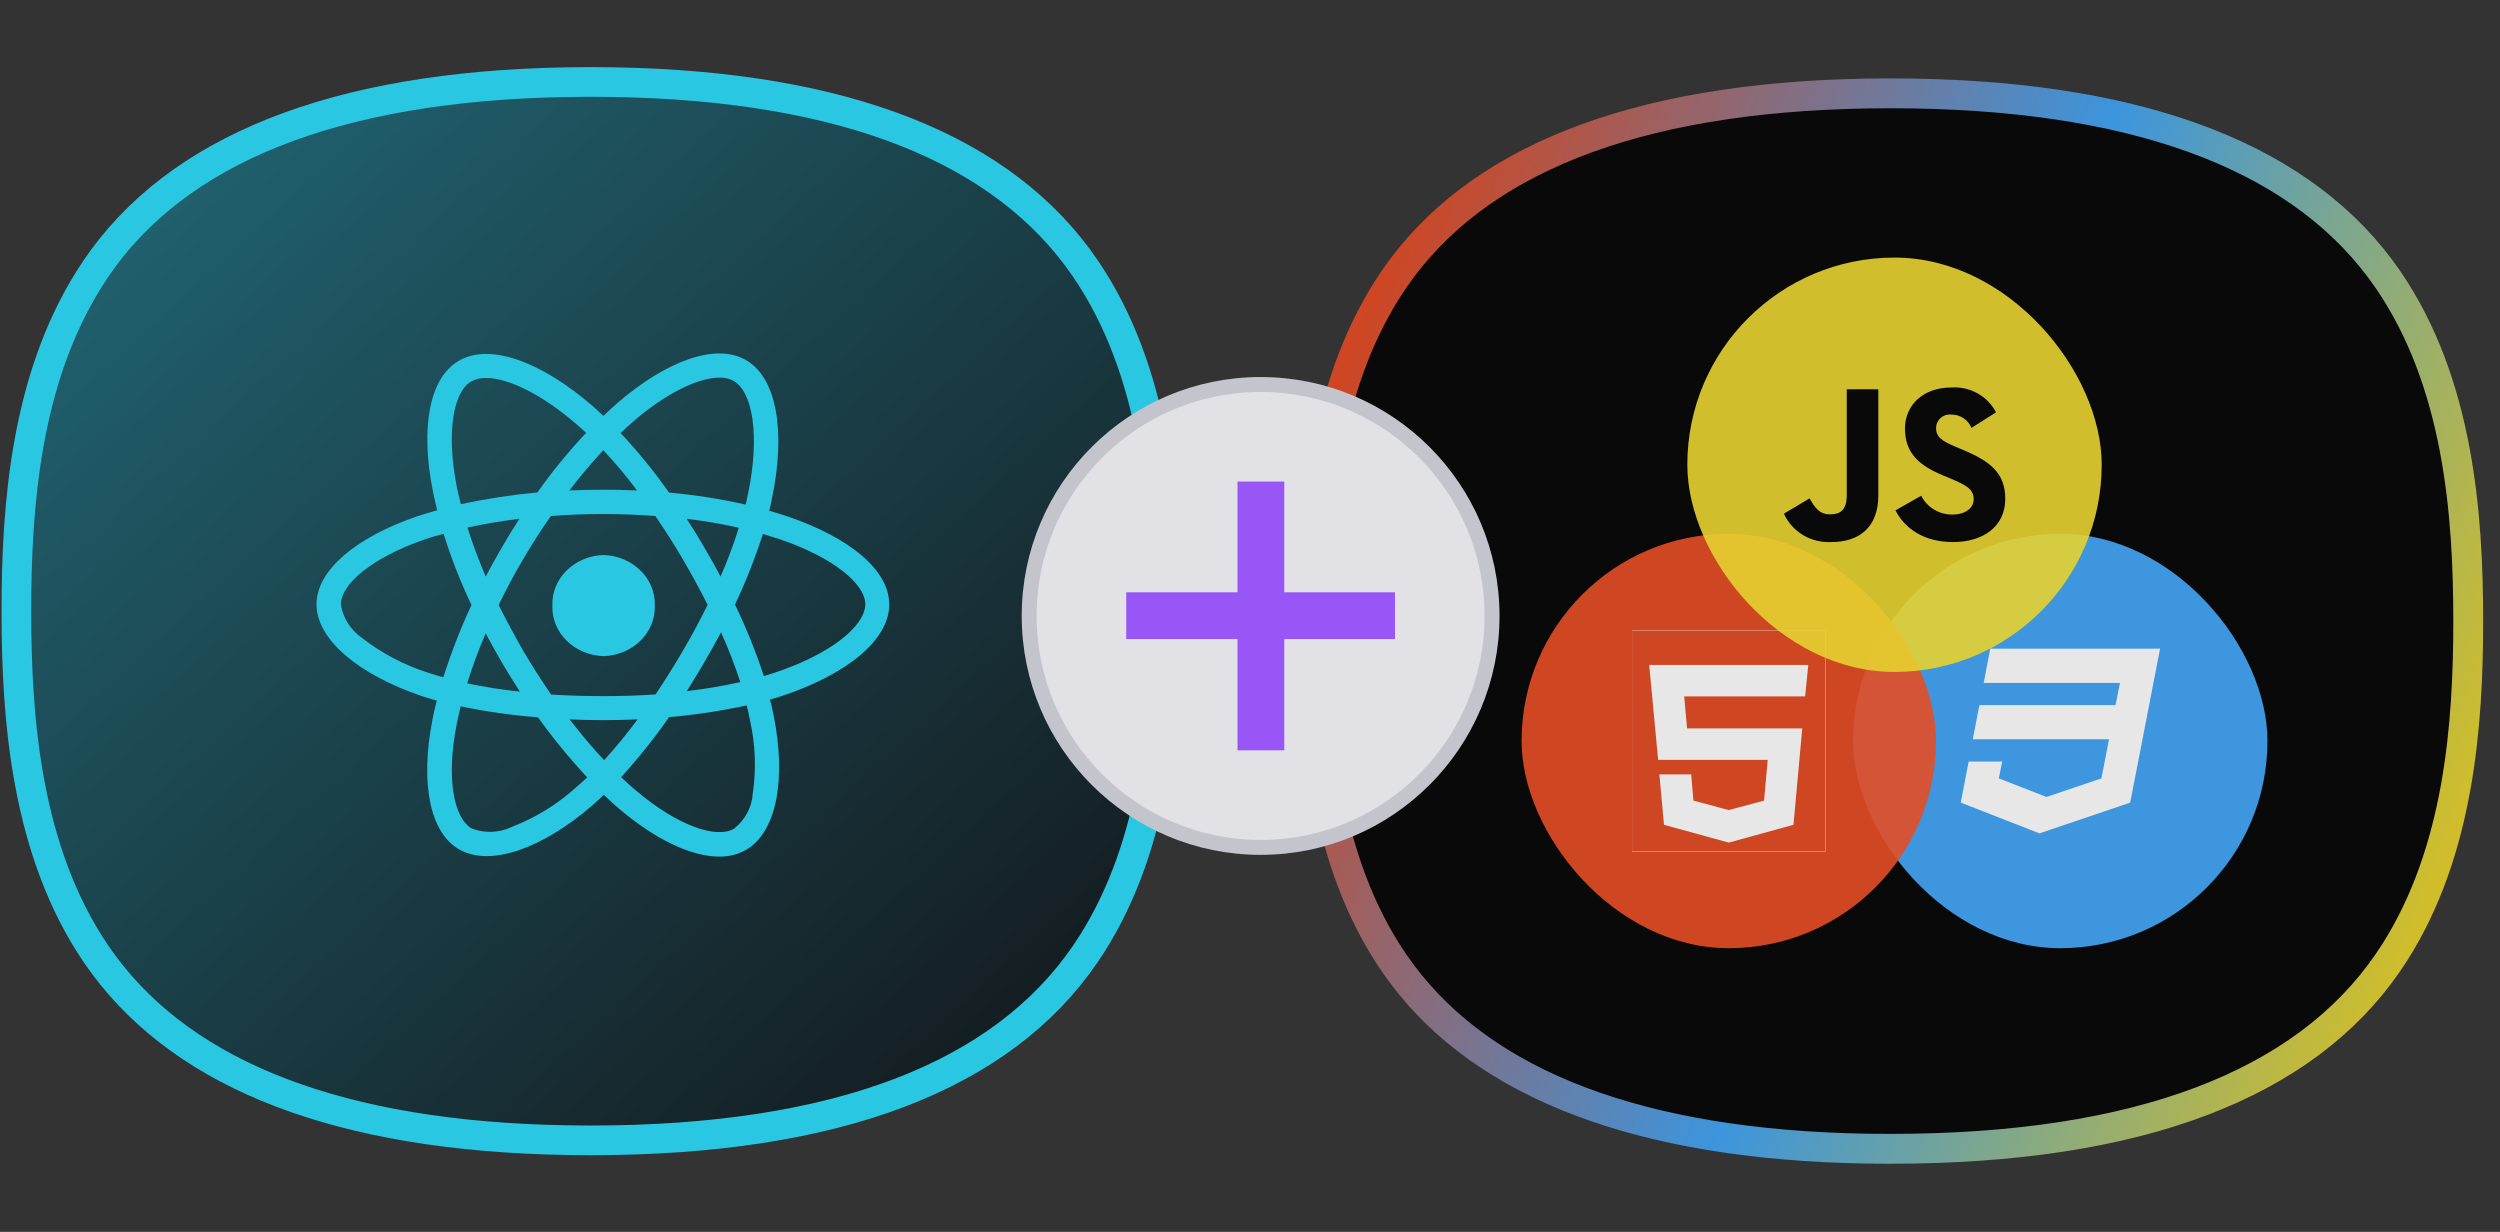 <svg width="69" height="34" viewBox="0 0 69 34" fill="none" xmlns="http://www.w3.org/2000/svg">
<rect x="0" y="0" width="69" height="34" fill="#333333" stroke="none"/>
<path d="M16.28 2.262L16.294 2.262C22.911 2.262 27.375 3.933 29.735 7.099L29.957 7.411C31.902 10.265 32.166 13.922 32.166 16.869C32.166 19.724 31.919 23.245 30.135 26.056L29.957 26.326C27.661 29.694 23.122 31.474 16.292 31.474L16.28 31.474L15.648 31.468C9.388 31.363 5.143 29.698 2.869 26.635L2.647 26.324C0.715 23.477 0.452 19.818 0.452 16.869C0.452 14.012 0.699 10.489 2.472 7.682L2.647 7.413C4.862 4.151 9.18 2.378 15.648 2.268L16.28 2.262Z" fill="url(#paint0_linear_123_197)" stroke="#2AC7E3" stroke-width="0.819"/>
<path d="M17.094 22.327C16.953 22.203 16.807 22.078 16.667 21.94C16.555 22.043 16.45 22.14 16.339 22.237C14.953 23.431 13.525 23.929 12.678 23.445C11.859 22.983 11.601 21.616 11.929 19.896C11.964 19.71 12.006 19.523 12.055 19.337C11.908 19.294 11.768 19.254 11.628 19.207C9.884 18.612 8.736 17.645 8.736 16.679C8.736 15.747 9.807 14.842 11.48 14.262C11.668 14.2 11.865 14.138 12.068 14.083C12.021 13.903 11.985 13.73 11.949 13.563C11.599 11.818 11.844 10.423 12.67 9.954C13.531 9.456 14.959 9.988 16.394 11.238C16.477 11.314 16.562 11.397 16.653 11.479C16.786 11.355 16.912 11.231 17.044 11.12C18.403 9.952 19.753 9.463 20.579 9.933C21.44 10.416 21.692 11.907 21.308 13.751C21.286 13.869 21.261 13.979 21.231 14.097C21.406 14.146 21.581 14.201 21.742 14.256C23.45 14.836 24.556 15.741 24.542 16.693C24.542 17.667 23.359 18.627 21.544 19.221C21.447 19.248 21.349 19.283 21.25 19.31C21.293 19.448 21.32 19.586 21.348 19.724C21.712 21.513 21.432 22.976 20.585 23.46C20.363 23.584 20.107 23.647 19.848 23.642C19.072 23.64 18.087 23.168 17.094 22.327ZM18.466 19.793C18.064 20.371 17.622 20.924 17.143 21.45C17.276 21.58 17.409 21.699 17.542 21.809C18.697 22.79 19.761 23.156 20.258 22.873C20.41 22.752 20.534 22.604 20.623 22.438C20.712 22.272 20.764 22.091 20.776 21.906C20.877 21.221 20.849 20.525 20.692 19.849C20.671 19.724 20.645 19.6 20.608 19.469C19.903 19.622 19.187 19.73 18.466 19.793ZM12.6 20.014C12.313 21.485 12.523 22.582 13.021 22.866C13.198 22.934 13.388 22.965 13.58 22.958C13.771 22.95 13.958 22.904 14.127 22.822C14.787 22.566 15.389 22.196 15.899 21.731C16.003 21.648 16.101 21.552 16.207 21.455C15.717 20.929 15.264 20.376 14.849 19.798C14.13 19.742 13.417 19.641 12.714 19.495C12.67 19.675 12.635 19.848 12.6 20.014ZM16.674 20.98C16.982 20.642 17.29 20.269 17.598 19.855C17.29 19.869 16.968 19.876 16.646 19.876C16.324 19.876 16.023 19.869 15.722 19.855C16.037 20.262 16.352 20.642 16.674 20.98H16.674ZM15.204 14.242C14.938 14.621 14.679 15.021 14.434 15.443C14.189 15.857 13.965 16.278 13.762 16.698C13.972 17.112 14.196 17.533 14.441 17.962C14.686 18.376 14.945 18.784 15.211 19.17C15.672 19.198 16.156 19.213 16.645 19.213C17.135 19.213 17.625 19.199 18.095 19.165C18.346 18.786 18.605 18.378 18.851 17.957C19.096 17.536 19.327 17.108 19.53 16.693C19.327 16.286 19.096 15.865 18.851 15.443C18.606 15.022 18.347 14.621 18.088 14.242C17.62 14.207 17.136 14.187 16.646 14.187C16.156 14.187 15.673 14.207 15.204 14.242ZM12.894 18.86C13.374 18.962 13.86 19.038 14.35 19.088C14.182 18.826 14.014 18.564 13.853 18.287C13.699 18.018 13.545 17.749 13.405 17.48C13.202 17.949 13.034 18.413 12.894 18.86ZM19.439 18.28C19.277 18.557 19.116 18.819 18.956 19.075C19.453 19.017 19.946 18.934 20.433 18.826C20.281 18.36 20.103 17.901 19.901 17.452C19.754 17.728 19.6 18.004 19.439 18.28ZM11.697 14.897C10.269 15.395 9.408 16.119 9.408 16.686C9.436 16.868 9.502 17.044 9.602 17.202C9.703 17.361 9.837 17.5 9.996 17.611C10.542 18.035 11.169 18.363 11.844 18.577C11.97 18.621 12.103 18.654 12.236 18.695C12.451 18.016 12.71 17.349 13.013 16.699C12.71 16.061 12.453 15.404 12.243 14.734C12.054 14.78 11.872 14.835 11.697 14.897ZM20.286 16.686C20.596 17.327 20.862 17.987 21.082 18.66C21.173 18.632 21.264 18.605 21.348 18.577C22.909 18.066 23.877 17.286 23.882 16.678C23.882 16.112 22.986 15.38 21.523 14.883C21.376 14.835 21.215 14.786 21.055 14.738C20.843 15.401 20.586 16.052 20.286 16.686ZM19.432 15.098C19.593 15.374 19.747 15.643 19.887 15.913C20.081 15.473 20.249 15.023 20.391 14.566C19.915 14.459 19.434 14.376 18.949 14.318C19.117 14.573 19.277 14.828 19.431 15.098H19.432ZM12.901 14.56C13.041 15.002 13.209 15.451 13.405 15.913C13.545 15.644 13.699 15.375 13.853 15.106C14.007 14.837 14.168 14.574 14.336 14.319C13.832 14.38 13.356 14.462 12.901 14.56ZM17.486 11.626C17.367 11.729 17.248 11.84 17.128 11.951C17.614 12.47 18.061 13.019 18.465 13.595C19.178 13.659 19.884 13.77 20.579 13.927C20.607 13.823 20.626 13.72 20.649 13.616C20.977 12.028 20.776 10.813 20.244 10.509C20.127 10.449 19.994 10.419 19.86 10.423C19.289 10.42 18.411 10.832 17.486 11.625V11.626ZM13.006 10.527C12.509 10.81 12.313 11.942 12.607 13.434C12.642 13.592 12.677 13.751 12.719 13.916C13.415 13.765 14.121 13.657 14.833 13.592C15.238 13.015 15.688 12.466 16.177 11.947C16.1 11.871 16.016 11.802 15.939 11.733C14.965 10.882 14.028 10.432 13.417 10.432C13.273 10.428 13.131 10.46 13.006 10.527ZM17.584 13.537C17.295 13.151 16.983 12.78 16.651 12.425C16.336 12.764 16.021 13.137 15.714 13.537C16.022 13.523 16.33 13.516 16.645 13.516C16.96 13.516 17.276 13.522 17.584 13.537H17.584ZM15.246 16.713C15.239 16.536 15.271 16.359 15.338 16.193C15.406 16.026 15.508 15.874 15.639 15.745C15.771 15.615 15.928 15.511 16.104 15.438C16.279 15.364 16.468 15.324 16.66 15.318C17.047 15.331 17.413 15.484 17.678 15.746C17.944 16.007 18.085 16.355 18.073 16.713C18.086 17.072 17.944 17.42 17.679 17.682C17.414 17.944 17.047 18.097 16.659 18.11C16.467 18.104 16.278 18.063 16.103 17.99C15.928 17.917 15.77 17.812 15.639 17.683C15.507 17.553 15.405 17.401 15.338 17.234C15.27 17.068 15.239 16.891 15.246 16.713Z" fill="#2AC7E3"/>
<path d="M52.166 2.576H52.178C58.825 2.576 63.312 4.243 65.682 7.401L65.904 7.71C67.858 10.556 68.123 14.203 68.123 17.142C68.123 19.989 67.874 23.501 66.082 26.304L65.903 26.573C63.598 29.931 59.041 31.707 52.18 31.707H52.166L51.53 31.703C45.242 31.596 40.977 29.935 38.693 26.88L38.472 26.571C36.531 23.732 36.268 20.084 36.268 17.142C36.268 14.292 36.515 10.779 38.295 7.981L38.472 7.712C40.695 4.46 45.032 2.691 51.53 2.581L52.166 2.576Z" fill="#09090A" stroke="url(#paint1_linear_123_197)" stroke-width="0.824"/>
<g opacity="0.9">
<rect x="51.145" y="14.733" width="11.437" height="11.437" rx="5.718" fill="#42A5F5"/>
<path d="M54.93 17.904L54.75 18.849H58.511L58.389 19.461H54.631L54.449 20.404H58.209L57.999 21.483L56.483 21.996L55.168 21.483L55.26 21.019H54.335L54.117 22.152L56.289 23.001L58.793 22.152L59.126 20.444L59.192 20.101L59.618 17.904H54.93Z" fill="white"/>
</g>
<g opacity="0.9">
<rect x="41.996" y="14.733" width="11.437" height="11.437" rx="5.718" fill="#E44D26"/>
<g clip-path="url(#clip0_123_197)">
<rect width="5.337" height="6.099" transform="translate(45.045 17.402)" fill="white"/>
<path d="M47.713 23.256L49.5 22.764L49.742 20.104H46.563L46.484 19.22H49.821L49.909 18.352H45.518L45.764 20.972H48.789L48.688 22.097L47.713 22.358L46.738 22.097L46.677 21.373H45.799L45.926 22.764L47.713 23.256ZM44.231 16.909L51.195 16.909L50.567 23.971L47.713 24.756L44.859 23.971L44.231 16.909Z" fill="white"/>
<path d="M47.713 23.256L49.5 22.764L49.742 20.104H46.563L46.484 19.22H49.821L49.909 18.352H45.518L45.764 20.972H48.789L48.688 22.097L47.713 22.358L46.738 22.097L46.677 21.373H45.799L45.926 22.764L47.713 23.256ZM44.231 16.909L51.195 16.909L50.567 23.971L47.713 24.756L44.859 23.971L44.231 16.909Z" fill="#E44D26"/>
</g>
</g>
<g opacity="0.9">
<rect x="46.57" y="7.109" width="11.437" height="11.437" rx="5.718" fill="#E5D130"/>
<path d="M49.235 14.178L49.945 13.755C50.081 13.994 50.206 14.196 50.505 14.196C50.791 14.196 50.971 14.086 50.971 13.658V10.744H51.842V13.67C51.842 14.557 51.313 14.961 50.542 14.961C50.269 14.975 49.998 14.908 49.765 14.768C49.532 14.629 49.347 14.423 49.236 14.178L49.235 14.178ZM52.315 14.086L53.025 13.682C53.103 13.839 53.226 13.971 53.378 14.063C53.529 14.155 53.705 14.203 53.883 14.202C54.244 14.202 54.474 14.024 54.474 13.779C54.474 13.486 54.237 13.382 53.839 13.209L53.622 13.119C52.994 12.856 52.577 12.525 52.577 11.827C52.577 11.185 53.075 10.695 53.852 10.695C54.104 10.677 54.356 10.732 54.576 10.854C54.797 10.976 54.975 11.159 55.09 11.381L54.412 11.809C54.368 11.699 54.29 11.605 54.19 11.54C54.09 11.474 53.972 11.44 53.852 11.442C53.8 11.437 53.747 11.442 53.697 11.458C53.647 11.474 53.601 11.501 53.562 11.535C53.522 11.57 53.491 11.612 53.469 11.659C53.447 11.706 53.436 11.757 53.435 11.809C53.435 12.066 53.597 12.17 53.97 12.329L54.188 12.421C54.928 12.733 55.345 13.052 55.345 13.768C55.345 14.539 54.729 14.961 53.902 14.961C53.093 14.961 52.57 14.582 52.315 14.086" fill="#09090A"/>
</g>
<circle cx="34.793" cy="17" r="6.388" fill="#E1E1E6" stroke="#C4C4CC" stroke-width="0.412"/>
<path d="M34.155 20.709V17.638H31.084V16.347H34.155V13.291H35.446V16.347H38.502V17.638H35.446V20.709H34.155Z" fill="#9956F6"/>
<defs>
<linearGradient id="paint0_linear_123_197" x1="0.05" y1="1.935" x2="29.956" y2="34.343" gradientUnits="userSpaceOnUse">
<stop stop-color="#226B7A"/>
<stop offset="1" stop-color="#121214"/>
</linearGradient>
<linearGradient id="paint1_linear_123_197" x1="37.462" y1="9.17" x2="68.372" y2="21.121" gradientUnits="userSpaceOnUse">
<stop stop-color="#CE4623"/>
<stop offset="0.523" stop-color="#3C95DD"/>
<stop offset="1" stop-color="#CFBD2C"/>
</linearGradient>
<clipPath id="clip0_123_197">
<rect width="5.337" height="6.099" fill="white" transform="translate(45.045 17.402)"/>
</clipPath>
</defs>
</svg>
